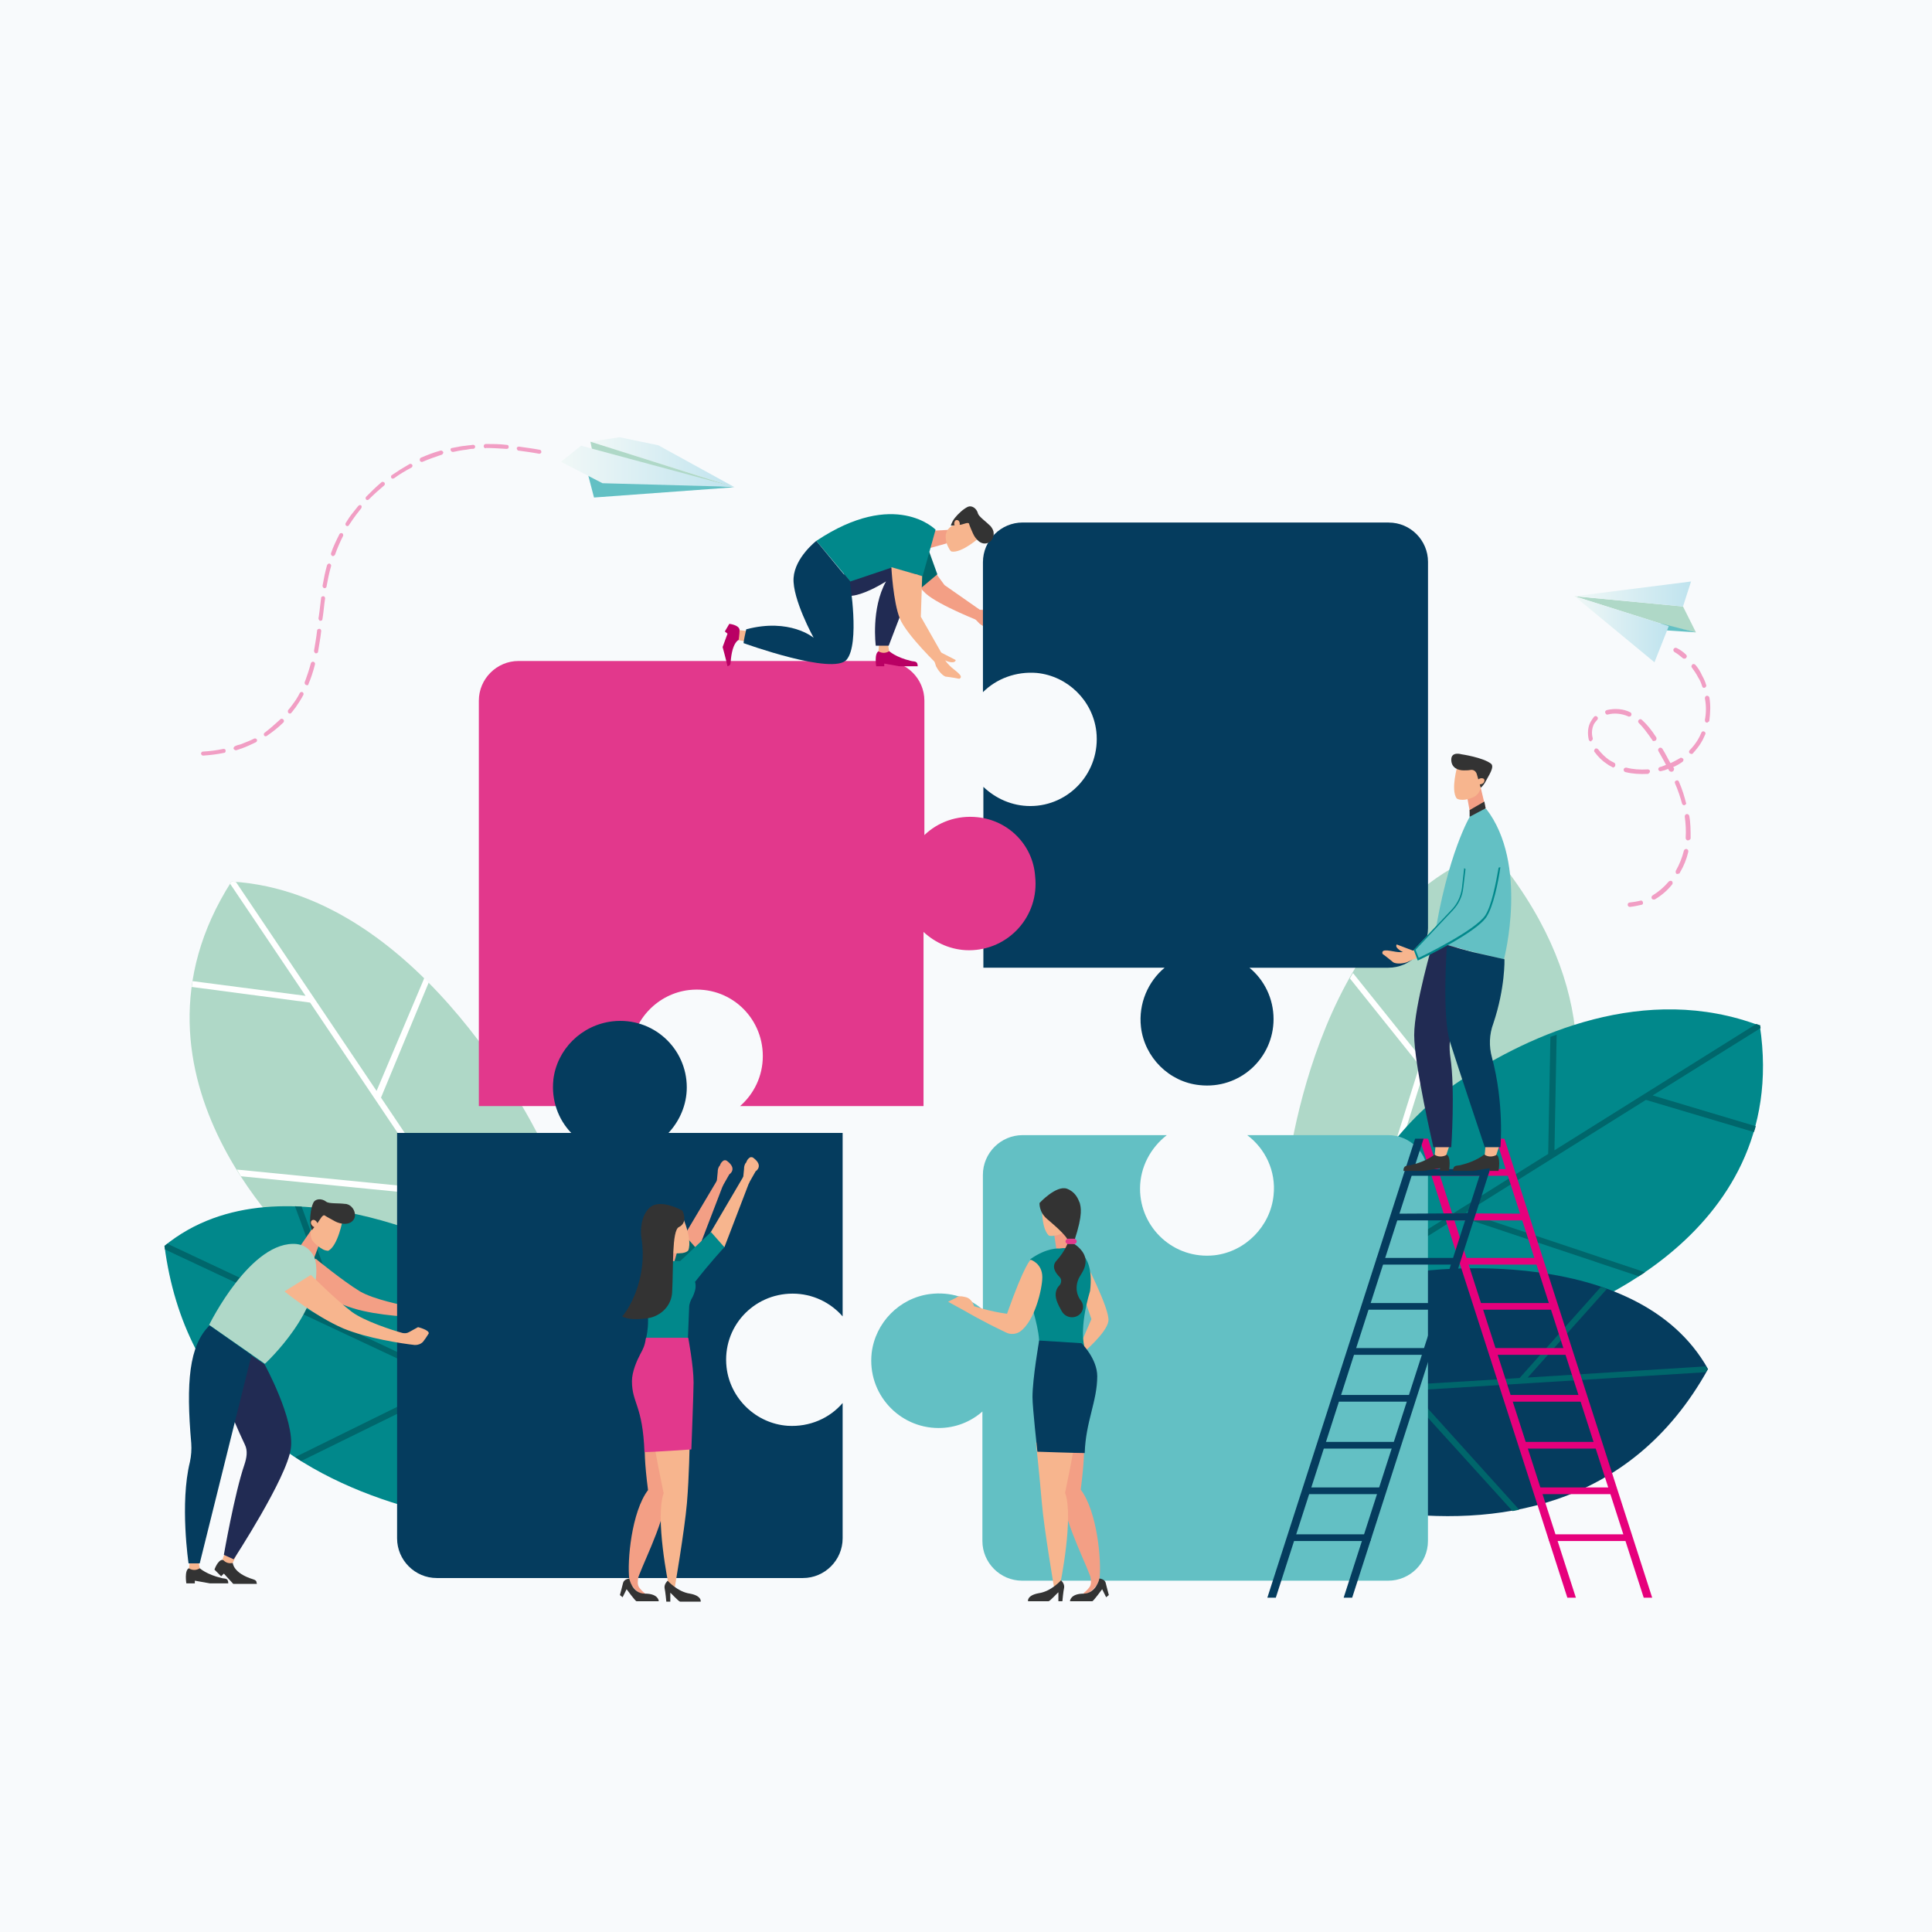 <?xml version="1.0" encoding="UTF-8"?><svg id="Capa_1" xmlns="http://www.w3.org/2000/svg" xmlns:xlink="http://www.w3.org/1999/xlink" viewBox="0 0 358 358"><defs><style>.cls-1{fill:#053c5e;}.cls-2{fill:#fff;}.cls-3{fill:#e2388c;}.cls-4{fill:#f39f85;}.cls-5{fill:#f19ec4;}.cls-6{fill:#e6007c;}.cls-7{fill:url(#Degradado_sin_nombre_10-3);}.cls-8{fill:url(#Degradado_sin_nombre_10-4);}.cls-9{fill:#00666b;}.cls-10{fill:url(#Degradado_sin_nombre_10-2);}.cls-11{fill:#333;}.cls-12{fill:url(#Degradado_sin_nombre_10);}.cls-13{fill:#01888b;}.cls-14{fill:#63c0c4;}.cls-15{fill:#afd8c8;}.cls-16{fill:#212b53;}.cls-17{fill:#b90064;}.cls-18{fill:#afd8c7;}.cls-19{fill:#f7b58e;}.cls-20{fill:#f8fafc;}</style><linearGradient id="Degradado_sin_nombre_10" x1="291.76" y1="-3066.26" x2="313.38" y2="-3066.26" gradientTransform="translate(0 -2956.19) scale(1 -1)" gradientUnits="userSpaceOnUse"><stop offset="0" stop-color="#f1f8f7"/><stop offset="1" stop-color="#bfe3ee"/></linearGradient><linearGradient id="Degradado_sin_nombre_10-2" y1="-3072.79" x2="309.19" y2="-3072.79" xlink:href="#Degradado_sin_nombre_10"/><linearGradient id="Degradado_sin_nombre_10-3" x1="109.37" y1="-3041.85" x2="136.09" y2="-3041.85" xlink:href="#Degradado_sin_nombre_10"/><linearGradient id="Degradado_sin_nombre_10-4" x1="103.91" y1="-3042.59" x2="135.93" y2="-3042.59" xlink:href="#Degradado_sin_nombre_10"/></defs><rect class="cls-20" x="0" width="358" height="358"/><g><g><path class="cls-4" d="M166.16,102.53s2.9,5.13,5.38,7.45c2.48,2.23,10.42,5.3,10.42,5.3l-.08-2.07-6.87-4.8-4.47-6.12-4.39,.25Z"/><g><path class="cls-4" d="M181.97,113.29c.08,.17,.5,.58,1.65,.99,1.08,.41,3.39,.5,2.73,1.49-1.16,.25-2.48,.74-2.48,.74-.74,.08-1.82-.5-2.4-.99l-1.65-1.74s.17-1.16,.17-1.24l.5-.08c.41,.33,.91,.66,1.49,.83Z"/><path class="cls-4" d="M182.22,113.87s0,.08,.08,.17c-.17,0-.33,.08-.5,.08-.58-.17-1.16-.25-1.65-.41,.08-.33,.33-.74,.33-.74l3.89,.08s.17,.5-.58,.66c-.91,.25-1.57,.17-1.57,.17Z"/></g></g><g><g><path class="cls-18" d="M100.47,211.83s-21.68-46.33-57.58-48.48c-23.33,36.49,13.4,68.67,13.4,68.67l42.36,14.31,1.82-34.5Z"/><path class="cls-2" d="M78.63,181.22l-8.85,20.93-26.06-38.72c-.25,0-.58-.08-.83-.08-.08,.17-.17,.25-.25,.41l13.98,20.77-20.93-2.73c0,.17-.08,.41-.08,.58l-.08,.5,21.93,2.9,23.25,34.58-36.82-3.64c.25,.41,.5,.83,.74,1.24l36.9,3.64,16.46,24.57,.74,.25,.08-1.08-28.21-41.95,8.85-21.35c-.25-.25-.58-.58-.83-.83Z"/></g><g><path class="cls-13" d="M89.8,233.84s-37.15-21.1-59.32-2.98c7.53,58.08,81.99,52.54,81.99,52.54l-22.67-49.56Z"/><path class="cls-9" d="M30.48,230.86c0,.25,.08,.41,.08,.66l52.37,24.57-28.21,13.9c.33,.25,.74,.5,1.08,.74l28.46-13.98,20.44,9.6-.74-1.57-39.8-18.7-8.27-22.5c-.41,0-.83,0-1.24-.08l8.03,21.84-31.69-14.89c-.17,.17-.33,.33-.5,.41h0Z"/></g></g><g><g><path class="cls-15" d="M238.23,219.52s4.47-50.39,38.06-61.97c39.38,46.75-6.7,85.3-6.7,85.3l-31.36-23.33Z"/><path class="cls-2" d="M276.2,157.55c.17,.17,.25,.33,.41,.5l-17.13,54.44,32.68-14.23c0,.41,0,.83-.08,1.16l-33.01,14.4-4.96,15.72-.91-.74,9.85-31.36h0l-12.91-16.13c.17-.33,.33-.66,.58-.99l12.74,15.89,12.08-38.47c.25,0,.5-.08,.66-.17h0Z"/></g><g><path class="cls-13" d="M270.58,200.24c13.07-8.69,34.34-18.2,55.52-10.18,6.12,40.46-37.98,54.11-37.98,54.11l-42.11-3.97c0-.08,2.65-25.48,24.57-39.96Z"/><path class="cls-9" d="M288.45,191.72l-.41,21.43,37.4-23.41c.25,.08,.5,.17,.74,.25,0,.17,0,.33,.08,.5l-20.02,12.49,19.11,5.71c-.08,.17-.08,.33-.17,.58l-.17,.5-20.02-5.96-33.34,20.85,33.18,11.09c-.41,.25-.74,.5-1.16,.74l-33.26-11.09-23.66,14.81-.74-.08,.41-.99,40.46-25.32,.41-21.68c.41-.17,.74-.25,1.16-.41Z"/></g><g><path class="cls-1" d="M263.3,235.57s39.96-5.54,53.2,18.12c-14.56,26.23-39.88,29.21-60.07,26.39,.58-4.22-1.49-8.6-4.88-11.33-1.74-4.72-4.3-9.18-6.7-13.49-.25-.41-.5-.83-.74-1.16l19.19-18.53Z"/><path class="cls-9" d="M246.58,258.49c-.17-.33-.41-.66-.58-.99l35.58-2.15,15.06-16.88c.33,.08,.74,.25,1.08,.41l-14.64,16.38,33.01-2.07c.08,.17,.17,.33,.33,.5h0c-.08,.17-.25,.33-.33,.58l-54.52,3.39,19.94,22.09c-.41,.08-.83,.17-1.24,.25l-20.1-22.17-13.57,.66Z"/></g></g><g><g><polygon class="cls-18" points="311.86 112.38 314.26 117.18 309.22 116.02 291.76 110.48 311.86 112.38"/><polygon class="cls-14" points="314.26 117.18 305.66 116.6 307.73 115.52 314.26 117.18"/><polygon class="cls-12" points="311.86 112.38 313.35 107.75 291.76 110.48 311.86 112.38"/><polygon class="cls-10" points="291.76 110.48 309.22 116.02 306.57 122.72 291.76 110.48"/></g><g><path class="cls-5" d="M312.36,121.98c.08,0,.08-.08,.08-.08,.17-.17,.17-.41,0-.58-.5-.5-1.08-.91-1.74-1.24-.17-.08-.41-.08-.58,.17-.08,.17-.08,.41,.17,.58,.58,.33,1.08,.74,1.57,1.16,.17,.08,.33,.08,.5,0Z"/><path class="cls-5" d="M306.07,166.49c-.08-.17-.08-.41,.17-.58,1.08-.66,2.07-1.49,2.98-2.56,.17-.17,.41-.17,.58-.08,.17,.17,.17,.41,.08,.58-.91,1.16-1.99,2.07-3.23,2.81h0c-.25,.08-.5,0-.58-.17Zm4.63-4.55c-.17-.08-.25-.33-.17-.58,.66-1.16,1.16-2.4,1.49-3.72,.08-.25,.25-.33,.5-.33,.25,.08,.33,.25,.33,.5-.33,1.41-.83,2.65-1.57,3.89,0,.08-.08,.17-.17,.17-.17,.08-.33,.08-.41,.08Zm2.07-6.21c-.25,0-.41-.25-.41-.41v-.17c.08-1.24,0-2.56-.17-3.81,0-.25,.08-.41,.33-.5,.25,0,.41,.08,.5,.33,.25,1.32,.25,2.73,.25,3.97v.17c0,.17-.08,.25-.25,.33-.08,.08-.17,.08-.25,.08Zm-.58-6.54c-.25,.08-.41-.08-.5-.25-.33-1.24-.74-2.48-1.32-3.81-.08-.25,0-.41,.25-.5s.41,0,.5,.25c.58,1.32,.99,2.65,1.32,3.97,.08,0,0,.17-.25,.33,.08,0,0,0,0,0Zm-2.32-6.21c-.17,.08-.41,0-.58-.17-.08-.08-.08-.17-.17-.33-.41,.17-.91,.33-1.32,.41-.25,.08-.41-.08-.5-.25-.08-.25,.08-.41,.25-.5,.41-.08,.74-.25,1.16-.41-.41-.83-.91-1.65-1.41-2.56-.08-.17-.08-.41,.17-.58,.17-.08,.41-.08,.58,.17,.58,.91,.99,1.82,1.49,2.65,.58-.25,1.16-.58,1.74-.91,.17-.17,.41-.08,.58,.08s.08,.41-.08,.58c-.58,.41-1.16,.74-1.74,.99,.08,.08,.08,.17,.17,.25,0,.25-.08,.5-.33,.58h0Zm3.23-3.39c-.17-.17-.17-.41,0-.58,.58-.58,1.08-1.24,1.49-1.9,.25-.41,.5-.91,.66-1.32,.08-.25,.33-.33,.5-.25,.25,.08,.33,.33,.25,.5-.25,.5-.41,.99-.74,1.49-.41,.74-.99,1.41-1.57,2.07l-.08,.08c-.17,.08-.33,0-.5-.08Zm-7.69,3.81c-1.49,.08-2.9,0-4.22-.33-.25-.08-.33-.25-.33-.5,.08-.25,.25-.33,.5-.33,1.24,.33,2.56,.41,3.97,.33,.25,0,.41,.17,.41,.33s-.08,.33-.25,.41c0,.08-.08,.08-.08,.08Zm10.84-9.51c-.25,0-.33-.25-.33-.5,.25-1.32,.25-2.65,0-3.97,0-.25,.08-.41,.33-.5,.25,0,.41,.08,.5,.33,.25,1.41,.17,2.81,0,4.22,0,.17-.08,.25-.25,.33-.08,.08-.17,.17-.25,.08Zm-17.46,8.27c-.33-.17-.66-.33-.99-.58-.91-.58-1.65-1.32-2.32-2.23-.17-.17-.08-.41,.08-.58s.41-.08,.58,.08c.58,.74,1.32,1.49,2.07,1.99,.25,.17,.58,.33,.91,.5,.17,.08,.25,.33,.17,.58,0,.08-.08,.17-.17,.17-.08,.17-.25,.17-.33,.08Zm7.36-5.05c-.91-1.32-1.65-2.32-2.48-3.14-.17-.17-.17-.41,0-.58s.41-.17,.58,0c.91,.83,1.74,1.82,2.65,3.23,.08,.17,.08,.41-.08,.58h0c-.33,.17-.58,.17-.66-.08Zm9.76-9.68c-.25,.08-.41,0-.5-.25-.17-.58-.41-1.16-.74-1.65-.33-.66-.74-1.24-1.16-1.82-.17-.17-.08-.41,.08-.58s.41-.08,.58,.08c.5,.58,.91,1.24,1.24,1.99,.33,.58,.58,1.16,.74,1.74,.08,.17,0,.33-.25,.5h0Zm-21.02,9.93c-.25,.08-.41-.08-.5-.33-.25-1.16-.17-2.32,.33-3.23,.17-.33,.41-.66,.66-.99,.17-.17,.41-.17,.58,0s.17,.41,0,.58c-.25,.25-.41,.5-.58,.74-.41,.83-.5,1.74-.25,2.65,.08,.17-.08,.41-.25,.5v.08Zm6.78-4.63c-1.16-.5-2.56-.66-3.72-.33-.25,.08-.41-.08-.5-.33s.08-.41,.33-.5c1.41-.33,2.98-.25,4.3,.41,.17,.08,.33,.33,.17,.58,0,.08-.08,.17-.17,.17-.17,.08-.33,.08-.41,0Z"/><path class="cls-5" d="M304.25,167.65c.17-.08,.25-.25,.17-.5-.08-.25-.25-.33-.5-.25-.66,.17-1.24,.25-1.9,.33-.25,0-.41,.17-.41,.41s.17,.41,.41,.41c.83-.08,1.49-.25,2.23-.41h0Z"/></g></g><g><g><polygon class="cls-7" points="136.13 90.29 121.98 82.51 114.79 81.02 109.41 81.85 136.13 90.29"/><polyline class="cls-18" points="136.13 90.29 109.74 83.5 109.41 81.85"/><polygon class="cls-14" points="108.91 87.97 108.99 88.05 110.07 92.19 136.05 90.29 108.91 87.97"/><polygon class="cls-8" points="103.95 85.57 107.67 82.59 135.97 90.21 111.64 89.54 103.95 85.57"/></g><g><path class="cls-5" d="M44.54,137.94c.83-.33,1.74-.66,2.56-1.08,.17-.08,.41,0,.5,.17s0,.41-.17,.5c-.83,.41-1.74,.83-2.65,1.16-.33,.08-.66,.25-.99,.33-.08,0-.25,0-.33-.08q-.08-.08-.17-.17c-.08-.17,.08-.41,.25-.5,.33-.17,.66-.25,.99-.33Z"/><path class="cls-5" d="M96.17,82.76c1.16,.17,2.48,.33,3.81,.58,.25,0,.33,.25,.33,.41,0,.25-.25,.33-.41,.33-1.32-.25-2.56-.41-3.81-.58-.08,0-.17,0-.17-.08-.08-.08-.17-.25-.17-.33,0-.25,.25-.33,.41-.33Z"/><path class="cls-5" d="M89.8,83.01c-.08-.08-.17-.17-.17-.33,0-.25,.17-.41,.41-.41,1.24,0,2.56,0,3.89,.17,.25,0,.33,.17,.33,.41s-.17,.33-.41,.33c-1.32-.08-2.56-.17-3.81-.17-.08,.08-.17,.08-.25,0Z"/><path class="cls-5" d="M51.91,133.31c.17-.17,.41-.17,.58,0s.17,.41,0,.58c-.91,.91-1.99,1.74-3.06,2.48-.17,.08-.33,.08-.41,0l-.08-.08c-.08-.17-.08-.41,.08-.5,1.08-.83,1.99-1.65,2.9-2.48Z"/><path class="cls-5" d="M53.48,132.15c-.17-.17-.17-.41-.08-.58,.25-.25,.41-.5,.66-.83,.58-.74,1.08-1.49,1.49-2.32,.08-.17,.33-.25,.5-.17,.17,.08,.25,.33,.17,.5-.41,.83-.99,1.65-1.49,2.4-.25,.25-.41,.58-.66,.83-.17,.25-.33,.33-.58,.17,.08,0,0,0,0,0Z"/><path class="cls-5" d="M56.7,126.94h0c-.25-.17-.25-.33-.25-.5,.41-1.08,.83-2.32,1.16-3.56,.08-.17,.25-.33,.5-.25,.17,.08,.33,.25,.25,.5-.33,1.32-.74,2.56-1.24,3.72,.08,.08-.17,.17-.41,.08Z"/><path class="cls-5" d="M66.88,94.26c-.33,.41-.66,.83-.91,1.16-.41,.58-.91,1.24-1.32,1.9-.08,.17-.33,.25-.5,.08h0c-.17-.08-.17-.33-.08-.5,.41-.66,.83-1.32,1.32-1.9,.33-.41,.66-.83,.99-1.24,.17-.17,.33-.25,.58-.08,.08,.17,.08,.41-.08,.58Z"/><path class="cls-5" d="M63.57,99.31c-.58,1.16-1.08,2.32-1.49,3.47-.08,.17-.33,.33-.5,.25,0,0-.08,0-.08-.08-.17-.08-.17-.25-.17-.41,.41-1.24,.99-2.4,1.57-3.56,.08-.17,.33-.25,.5-.17,.17,.08,.25,.33,.17,.5Z"/><path class="cls-5" d="M71.18,89.96c-.99,.83-1.9,1.65-2.81,2.56-.17,.17-.33,.17-.5,.08h0c-.17-.17-.17-.41,0-.58,.91-.91,1.82-1.82,2.81-2.65,.17-.17,.41-.08,.58,.08,.08,.17,.08,.41-.08,.5Z"/><path class="cls-5" d="M78.3,85.57c-.17,.08-.25,0-.41-.08-.08,0-.08-.08-.08-.17-.08-.17,0-.41,.17-.5,1.16-.5,2.4-.99,3.64-1.32,.17-.08,.41,.08,.5,.25s-.08,.41-.25,.5c-1.24,.41-2.4,.83-3.56,1.32Z"/><path class="cls-5" d="M59.35,115.03c-.08,0-.17,0-.17-.08-.08-.08-.17-.25-.17-.33l.08-.5c.17-1.08,.25-2.23,.41-3.31,0-.25,.25-.33,.41-.33,.25,0,.33,.25,.33,.41-.17,1.08-.25,2.23-.41,3.31l-.08,.5c0,.25-.17,.33-.41,.33Z"/><path class="cls-5" d="M73,88.63c-.17,.08-.33,.08-.41,0l-.08-.08c-.08-.17-.08-.41,.08-.5,1.08-.74,2.15-1.41,3.31-2.07,.17-.08,.41,0,.5,.17s0,.41-.17,.5c-1.08,.58-2.23,1.24-3.23,1.99Z"/><path class="cls-5" d="M59.19,116.52c.25,0,.33,.25,.33,.41-.17,1.49-.41,2.73-.58,3.81,0,.25-.25,.33-.41,.33q-.08,0-.17-.08c-.08-.08-.17-.25-.17-.41,.17-1.08,.41-2.32,.58-3.81,0-.08,.17-.25,.41-.25Z"/><path class="cls-5" d="M41.4,138.77c.25,0,.41,.08,.41,.33s-.08,.41-.33,.41c-1.16,.25-2.48,.41-3.81,.5-.08,0-.17,0-.25-.08s-.17-.17-.17-.25c0-.25,.17-.41,.33-.41,1.41-.08,2.65-.25,3.81-.5Z"/><path class="cls-5" d="M61.09,104.44c.17,.08,.33,.25,.25,.5-.33,1.16-.58,2.32-.83,3.72,0,.25-.25,.33-.41,.33q-.08,0-.17-.08c-.08-.08-.17-.25-.17-.33,.25-1.41,.5-2.65,.83-3.81,.08-.25,.33-.41,.5-.33Z"/><path class="cls-5" d="M86.32,82.59c.41-.08,.91-.08,1.32-.17,.25,0,.41,.17,.41,.33,0,.25-.17,.41-.33,.41-.41,0-.91,.08-1.32,.17-.83,.08-1.65,.25-2.4,.41-.08,0-.25,0-.33-.08s-.17-.17-.17-.25c-.08-.25,.08-.41,.33-.41,.83-.17,1.65-.33,2.48-.41Z"/></g></g><path class="cls-14" d="M231.11,210.34c3.31,2.48,5.38,6.62,4.88,11.17-.58,5.71-5.21,10.42-10.92,11.09-7.53,.83-13.82-5.05-13.82-12.33,0-4.05,1.99-7.61,4.96-9.93h-26.72c-4.05,0-7.36,3.31-7.36,7.36v24.99c-2.56-2.23-6.04-3.39-9.85-2.9-5.63,.74-10.09,5.3-10.76,10.92-.83,7.53,5.05,13.9,12.41,13.9,3.14,0,5.96-1.16,8.11-3.06v23.99c0,4.05,3.31,7.36,7.36,7.36h67.84c4.05,0,7.36-3.31,7.36-7.36v-67.84c0-4.05-3.31-7.36-7.36-7.36h-26.14Z"/><path class="cls-1" d="M257.34,96.82h-67.84c-4.05,0-7.36,3.31-7.36,7.36v24.08c2.48-2.48,6.12-3.89,10.01-3.56,5.71,.58,10.34,5.13,11,10.84,.83,7.45-4.96,13.82-12.24,13.82-3.39,0-6.45-1.41-8.69-3.56v33.51h33.59c-3.06,2.56-4.88,6.62-4.39,11,.66,5.63,5.21,10.18,10.84,10.76,7.45,.83,13.73-4.96,13.73-12.24,0-3.81-1.74-7.28-4.47-9.51h25.73c4.05,0,7.36-3.31,7.36-7.36V104.11c0-3.97-3.23-7.28-7.28-7.28Z"/><path class="cls-3" d="M181.14,151.43c-3.81-.41-7.36,.91-9.85,3.31v-24.9c0-4.05-3.31-7.36-7.36-7.36H96.09c-4.05,0-7.36,3.31-7.36,7.36v75.12h32.35c-2.81-2.4-4.47-6.12-4.22-10.18,.41-5.87,5.05-10.67,10.84-11.33,7.45-.83,13.65,4.96,13.65,12.24,0,3.72-1.65,7.03-4.22,9.27h34v-32.27c2.23,2.07,5.21,3.39,8.44,3.39,7.28,0,13.07-6.29,12.24-13.73-.41-5.79-4.96-10.34-10.67-10.92Z"/><g><g><polygon class="cls-4" points="175.35 100.71 172.37 101.54 171.63 98.4 176.42 98.15 175.35 100.71"/><path class="cls-19" d="M175.76,101.46c.17,.33,.33,.66,.58,.74,1.9,.33,5.21-2.65,5.21-2.65l-.08-1.9-2.15-1.41-2.65,1.08c-.74,.33-1.24,.91-1.41,1.74h0c-.08,.83,.08,1.65,.5,2.4Z"/><path class="cls-11" d="M178,97.24c.5-.08,1.49-.58,1.57-.17,.08,.33,.58,1.49,.74,1.82,.41,.91,1.49,2.32,2.9,1.65,.66-.33,.99-1.24,.91-1.74,0-.5-.25-.91-.58-1.32-.83-.83-2.15-1.74-2.32-2.32-.25-.99-1.16-1.57-1.9-1.24-.83,.41-1.82,1.32-2.4,2.07-.33,.41-.58,.91-.74,1.41h0l1.82-.17Z"/><path class="cls-19" d="M177.5,96.41c.25,.08,.41,.5,.33,.83s-.41,.58-.66,.41c-.25-.08-.41-.5-.33-.83s.33-.58,.66-.41Z"/></g><polygon class="cls-9" points="172.2 102.29 173.69 106.42 170.05 109.48 170.05 102.29 172.2 102.29"/><g><path class="cls-17" d="M164.76,120.65s1.24,1.16,4.05,1.82c.58,.17,1.24-.08,1.24,.99h-3.39l-2.81-.5v.5h-1.49s-.41-2.48,.5-2.81c.74,0,1.9,0,1.9,0Z"/><path class="cls-19" d="M164.43,118.83l.33,1.82h0c-.58,.41-1.32,.41-1.9,.08l-.08-.08,.17-1.82h1.49Z"/></g><path class="cls-19" d="M138.37,118.92l-1.65-.33h0c-.33-.58-.25-1.24,.17-1.74l.08-.08,1.65,.17-.25,1.99Z"/><path class="cls-16" d="M157.89,110.39s2.15-.08,6.29-2.65c-2.81,5.05-1.9,11.91-1.9,11.91h2.4l5.96-15.55-14.23-.66v7.2l1.49-.25Z"/><path class="cls-13" d="M173.36,98.15s-7.45-7.69-22.09,2.07c2.15,2.56,6.29,7.53,6.29,7.53l7.61-2.56,5.79,1.57,2.4-8.6Z"/><g><path class="cls-19" d="M165.17,105.1s.33,6.45,1.57,9.51c1.24,3.06,7.2,8.77,7.2,8.77l.83-1.82-4.14-7.28,.25-7.53-5.71-1.65Z"/><g><path class="cls-19" d="M174.85,121.65c0,.17,.17,.74,1.08,1.65,.74,.83,2.9,1.99,1.82,2.48-1.16-.25-2.56-.41-2.56-.41-.66-.25-1.41-1.24-1.74-1.9l-.74-2.32s.58-.99,.66-1.08l.5,.17c.25,.5,.58,.99,.99,1.41Z"/><path class="cls-19" d="M174.85,122.22v.17c-.17-.08-.33-.08-.41-.17-.41-.33-.91-.74-1.32-1.08l.58-.58,3.39,1.74s0,.5-.83,.41-1.41-.5-1.41-.5Z"/></g></g><path class="cls-1" d="M151.27,100.22s-3.97,3.06-4.22,6.87c-.25,3.89,3.72,11.09,3.72,11.09,0,0-4.39-3.72-12.49-1.57-.5,2.15-.5,2.56-.5,2.56,0,0,16.63,6.04,19.11,3.06,2.48-2.98,.58-14.48,.58-14.48l-6.21-7.53Z"/><path class="cls-17" d="M136.88,118.58s-1.24,.41-1.49,4.14c-.08,.74-.33,.58-.58,.74-.25-1.16-.91-3.56-.91-3.56l.91-2.48-.5-.41,.83-1.41s1.74,.17,1.9,1.08c0,.83-.17,1.9-.17,1.9Z"/></g><g><g><polygon class="cls-6" points="304.58 296.05 277.2 211 278.77 211 306.15 296.05 304.58 296.05"/><polygon class="cls-6" points="290.43 296.05 263.05 211 264.62 211 292.01 296.05 290.43 296.05"/><polygon class="cls-6" points="285.88 233.09 285.88 234.33 271.24 234.33 270.99 233.09 285.88 233.09"/><polygon class="cls-6" points="282.82 224.9 282.82 226.14 268.18 226.14 267.93 224.82 282.82 224.9"/><polygon class="cls-6" points="280.34 216.63 280.34 217.87 265.7 217.87 265.45 216.63 280.34 216.63"/><polygon class="cls-6" points="288.53 241.45 288.53 242.69 273.89 242.69 273.64 241.45 288.53 241.45"/><polygon class="cls-6" points="291.1 249.8 291.1 251.05 276.37 251.05 276.12 249.8 291.1 249.8"/><polygon class="cls-6" points="293.66 258.49 294.24 259.73 279.6 259.73 279.35 258.49 293.66 258.49"/><polygon class="cls-6" points="296.39 267.18 296.97 268.42 282.33 268.42 282.08 267.18 296.39 267.18"/><polygon class="cls-6" points="298.96 275.62 299.54 276.86 284.89 276.86 284.64 275.62 298.96 275.62"/><polygon class="cls-6" points="301.11 284.31 301.69 285.55 287.04 285.55 286.79 284.31 301.11 284.31"/></g><g><polygon class="cls-1" points="236.41 296.05 263.79 211 262.22 211 234.84 296.05 236.41 296.05"/><polygon class="cls-1" points="250.56 296.05 277.94 211 276.37 211 248.98 296.05 250.56 296.05"/><polygon class="cls-1" points="255.11 233.09 255.11 234.33 269.75 234.33 270 233.09 255.11 233.09"/><polygon class="cls-1" points="258.17 224.9 258.17 226.14 272.81 226.14 273.06 224.82 258.17 224.9"/><polygon class="cls-1" points="260.65 216.63 260.65 217.87 275.29 217.87 275.54 216.63 260.65 216.63"/><polygon class="cls-1" points="252.46 241.45 252.46 242.69 267.1 242.69 267.35 241.45 252.46 241.45"/><polygon class="cls-1" points="249.89 249.8 249.89 251.05 264.62 251.05 264.87 249.8 249.89 249.8"/><polygon class="cls-1" points="247.33 258.49 246.75 259.73 261.39 259.73 261.64 258.49 247.33 258.49"/><polygon class="cls-1" points="244.6 267.18 244.02 268.42 258.66 268.42 258.91 267.18 244.6 267.18"/><polygon class="cls-1" points="242.03 275.62 241.45 276.86 256.1 276.86 256.35 275.62 242.03 275.62"/><polygon class="cls-1" points="239.88 284.31 239.3 285.55 253.95 285.55 254.2 284.31 239.88 284.31"/></g></g><g><g><g><path class="cls-11" d="M265.86,213.9s-1.32,1.24-4.39,1.99c-.66,.17-1.41-.08-1.41,1.08h3.72l3.06-.5v.5h1.65s.5-2.73-.5-3.06h-2.15Z"/><path class="cls-19" d="M266.03,211.99l-.17,1.99h0c.58,.41,1.41,.41,2.07,.08l.08-.08,.66-1.99h-2.65Z"/></g><g><path class="cls-11" d="M275.05,213.9s-1.32,1.24-4.39,1.99c-.66,.17-1.41-.08-1.41,1.08h3.72l3.06-.5v.5h1.65s.5-2.73-.5-3.06h-2.15Z"/><path class="cls-19" d="M275.29,211.99l-.17,1.99h0c.58,.41,1.41,.41,2.07,.08l.08-.08,.66-1.99h-2.65Z"/></g><g><polygon class="cls-4" points="271.9 147.87 272.48 151.1 275.29 149.78 274.38 145.97 271.9 147.87"/><path class="cls-19" d="M270.91,148.2c-.41,0-.74-.08-.99-.25-1.16-1.65,.17-6.12,.17-6.12l1.82-.74,2.32,1.41,.17,2.98c0,.83-.33,1.57-1.08,2.07h0c-.66,.41-1.57,.66-2.4,.66Z"/><path class="cls-11" d="M273.64,143.41c-.17-.5-.58-.83-1.16-.74-.41,.08-.83,.08-1.24,.08-.99,0-2.32-.41-2.32-1.99s1.9-.99,1.9-.99c0,0,3.97,.58,5.46,1.74,.74,.58-.5,2.32-.91,3.14-.25,.5-.58,.99-.99,1.32h0l-.74-2.56Z"/><path class="cls-19" d="M274.96,144.32c-.25-.17-.66-.17-.99,.08-.33,.25-.33,.58-.17,.83,.25,.17,.66,.17,.99-.08,.33-.25,.33-.66,.17-.83Z"/></g><path class="cls-14" d="M272.48,151.1s-4.3,7.03-6.78,23.25c5.13,1.65,12.99,3.39,12.99,3.39,0,0,4.63-17.62-3.31-27.88-1.74-.08-2.9,1.24-2.9,1.24Z"/><path class="cls-16" d="M265.61,174.35s-3.56,12-3.56,17.46,3.56,20.77,3.56,20.77h3.31s.74-10.67-.17-16.71c-.25-1.74-.17-3.56,.33-5.3,1.74-6.04,3.64-14.15,3.64-14.15l-7.12-2.07Z"/><path class="cls-1" d="M268.1,175.34s-.91,12.99,.58,17.71c1.49,4.72,6.45,19.53,6.45,19.53h2.9s.74-8.03-1.57-16.63c-.58-2.07-.5-4.3,.25-6.29,2.23-6.62,2.07-11.91,2.07-11.91l-10.67-2.4Z"/><g><path class="cls-19" d="M260.9,176.17c-.17,.08-.66,.33-1.82,.25-1.08-.08-3.23-.83-2.9,.33,.91,.66,1.99,1.57,1.99,1.57,.58,.33,1.74,.25,2.48,0l2.07-.91s.33-1.08,.33-1.16l-.41-.25c-.66,.17-1.24,.17-1.74,.17Z"/><path class="cls-19" d="M260.4,176.58s-.08,.08-.17,.08c.17,.08,.25,.17,.41,.25,.58,.08,1.08,.17,1.65,.25v-.83l-3.47-1.32s-.33,.33,.25,.83c.66,.58,1.32,.74,1.32,.74Z"/></g><path class="cls-14" d="M271.9,156.73l-.99,7.78c-.17,1.49-.83,2.9-1.9,4.05l-7.03,7.45,.66,1.74s10.59-4.96,12.49-7.94c1.99-2.98,2.9-12,2.9-12l-6.12-1.08Z"/><path class="cls-13" d="M277.69,160.78c-.5,2.9-1.32,7.12-2.48,8.85-1.82,2.73-11.09,7.28-12.33,7.86l-.58-1.49,6.95-7.36c1.08-1.16,1.74-2.56,1.9-4.14l.41-3.47c-.08-.08-.17-.08-.25-.17l-.41,3.64c-.17,1.49-.83,2.9-1.82,3.97l-7.03,7.45-.08,.08,.74,1.99,.17-.08c.41-.17,10.67-5.05,12.58-8.03,1.24-1.9,2.15-6.29,2.56-9.18-.17,0-.25,.08-.33,.08Z"/></g><polygon class="cls-11" points="272.32 150.11 275.05 148.53 275.29 149.78 272.32 151.35 272.32 150.11"/></g><g><path class="cls-4" d="M58.52,233.26s5.05,4.14,8.19,6.04c2.56,1.49,7.86,2.56,9.68,2.9,.41,.08,.83,0,1.24-.25l1.57-1.08s1.74-.17,2.07,.99c-.33,.74-.66,1.24-.91,1.65-.33,.5-.91,.74-1.41,.66-2.32-.08-8.94-.33-13.49-1.74-5.63-1.74-11.5-5.71-11.5-5.71l4.55-3.47Z"/><g><g><polygon class="cls-4" points="59.19 230.44 58.03 233.59 54.8 232.1 57.7 227.88 59.19 230.44"/><path class="cls-19" d="M59.85,231.52c.33,.17,.74,.25,.99,.25,1.82-.99,2.65-5.71,2.65-5.71l-1.32-1.57-2.81,.25-1.49,2.73c-.41,.74-.41,1.57,0,2.4h0c.5,.66,1.24,1.24,1.99,1.65Z"/><path class="cls-11" d="M58.94,226.47c.33-.41,.83-1.49,1.24-1.24,.33,.25,1.49,.83,1.9,1.08,.91,.5,2.81,.91,3.56-.5,.33-.74,0-1.65-.41-2.07-.33-.41-.83-.66-1.32-.66-1.24-.17-2.98,0-3.47-.41-.83-.66-2.07-.58-2.4,.25-.41,.83-.58,2.32-.58,3.31,0,.58,.17,1.16,.33,1.74h0l1.16-1.49Z"/><path class="cls-19" d="M57.95,226.06c.33-.08,.66,.17,.83,.5,.17,.33,.08,.74-.25,.83-.33,.08-.66-.17-.83-.5-.17-.33-.08-.74,.25-.83Z"/></g><g><path class="cls-11" d="M43.14,289.6s0,1.9,3.81,3.06c.74,.25,.5,.5,.66,.83h-4.39l-1.74-1.9-.5,.5-1.24-1.24s.58-1.74,1.49-1.82c.83,.25,1.9,.58,1.9,.58Z"/><path class="cls-19" d="M43.88,287.95l-.74,1.65h0c-.66,.17-1.32,0-1.82-.58l-.08-.08,.58-1.65,2.07,.66Z"/></g><path class="cls-15" d="M55.05,230.53c-8.52-.91-16.3,14.98-16.3,14.98l10.34,7.2s11.09-10.18,9.35-19.19c-.41-1.49-1.74-2.81-3.39-2.98Z"/><g><path class="cls-11" d="M37.01,290.59s1.24,1.16,4.05,1.82c.58,.17,1.24-.08,1.24,.99h-3.39l-2.81-.5v.5h-1.57s-.41-2.48,.5-2.81h1.99Z"/><path class="cls-19" d="M36.68,288.77l.33,1.82h0c-.58,.41-1.32,.41-1.9,.08l-.08-.08,.17-1.82h1.49Z"/></g><path class="cls-16" d="M49.01,252.78s5.63,10.26,4.88,15.64c-.74,5.46-10.59,20.52-10.59,20.52l-1.82-.83s1.99-11.42,3.81-16.71c.41-1.24,.66-2.56,.08-3.72-2.56-5.3-5.79-13.98-5.79-13.98l5.21-3.81,4.22,2.9Z"/><path class="cls-1" d="M46.61,251.05l-9.6,38.64h-2.07s-1.65-11.09,.25-18.78c.25-1.16,.33-2.32,.25-3.47-.99-11.25-.41-18.12,3.39-21.84l7.78,5.46Z"/></g></g><path class="cls-1" d="M102.54,200.08c-.41,3.81,.91,7.36,3.31,9.85h-32.27v75.12c0,4.05,3.31,7.36,7.36,7.36h67.84c4.05,0,7.36-3.31,7.36-7.36v-25.07c-2.4,2.81-6.12,4.47-10.18,4.22-5.87-.41-10.67-5.05-11.33-10.84-.83-7.45,4.96-13.65,12.24-13.65,3.72,0,7.03,1.65,9.27,4.22v-34h-32.27c2.07-2.23,3.39-5.21,3.39-8.44,0-7.28-6.29-13.07-13.73-12.24-5.79,.66-10.34,5.21-11,10.84Z"/><path class="cls-19" d="M57.61,236.24s4.63,4.63,7.61,6.87c2.4,1.74,7.53,3.39,9.35,3.89,.41,.08,.83,.08,1.24-.17l1.65-.91s2.07,.5,1.99,1.16c-.41,.66-.74,1.16-1.08,1.57-.41,.41-.91,.58-1.49,.58-2.32-.25-8.85-1.24-13.24-3.06-5.38-2.32-10.92-6.87-10.92-6.87l4.88-3.06Z"/><g><g><polygon class="cls-4" points="133.98 219.61 129.35 231.68 126.45 229.53 132.99 218.53 133.98 219.61"/><path class="cls-4" d="M133.4,215.96c-.33,.33-.41,.83-.41,1.24l-.17,1.74,.25,.25,.83,.74c0-.33-.08,0-.08,0l1.32-2.32s1.57-.99-.41-2.48c-.17-.17-.5-.17-.66-.08-.58,.41-.66,.91-.66,.91Z"/><path class="cls-9" d="M123.8,240.37c3.31-4.47,5.54-8.69,5.54-8.69l-2.48-2.81-3.06,3.56v7.94Z"/></g><path class="cls-4" d="M116.61,292.66l1.49,.25c.33-1.82,4.88-10.42,5.21-14.98,.41-4.96,1.57-10.51,1.57-10.51l-4.88-1.49s-1.24,0,.08,10.18c-3.06,4.05-3.89,13.16-3.47,16.55Z"/><path class="cls-19" d="M120.25,262.3s1.16,6.95,2.73,14.4c-1.65,4.47,.91,17.04,.91,16.96,.17-.17,1.08,.91,1.08,.91,0,0,1.9-11.09,2.32-16.05s.5-11.09,.5-11.09l-7.53-5.13Z"/><path class="cls-11" d="M123.72,292.91s-.66,.58-.58,1.32c.17,.74,.33,2.56,.33,2.56h.74v-1.65c0-.08,1.57,1.65,1.82,1.65h3.81s.25-1.08-1.99-1.49c-2.32-.33-4.14-2.4-4.14-2.4Z"/><g><path class="cls-4" d="M118.26,291.67l-.08,1.57c0,.33,.08,.66,.25,.91,.25,.33,.58,.74,1.16,1.16-1.08,.33-2.07-.91-2.65-1.74-.25-.41-.33-.91-.25-1.32l.17-1.24,1.41,.66Z"/><path class="cls-11" d="M116.61,292.5s-.99,.08-1.16,.83c-.17,.74-.58,2.23-.58,2.23l.5,.41,.74-1.49s1.57,2.15,1.82,2.23h4.14s0-1.41-2.56-1.41c-2.4,0-2.9-2.81-2.9-2.81Z"/></g><polygon class="cls-19" points="138.86 219.03 134.23 231.11 131.33 228.95 137.79 217.95 138.86 219.03"/><path class="cls-19" d="M138.28,215.39c-.33,.33-.41,.83-.41,1.24l-.17,1.74,.25,.25,.83,.74c0-.33-.08,0-.08,0l1.32-2.32s1.57-.99-.41-2.48c-.17-.17-.5-.17-.66-.08-.58,.41-.66,.91-.66,.91Z"/><polygon class="cls-4" points="124.88 234.08 121.9 234.08 123.06 230.53 125.46 232.02 124.88 234.08"/><path class="cls-13" d="M128.85,237.81c0-.08,0-.17-.08-.25,2.98-3.81,5.46-6.45,5.46-6.45l-2.48-2.81-5.71,5.38h-1.65s-2.23-1.49-4.22,.58c-.74,.74-1.16,2.73-.74,4.88,1.32,5.87,.25,8.94,.25,8.94l7.69,2.9s.17-5.13,.33-8.69h0c0-.66,.25-1.32,.66-1.99,.33-.74,.66-1.57,.5-2.48Z"/><path class="cls-19" d="M125.95,224.24l-4.88,1.74,.5,3.64v.17c.08,0,.17,0,.25,.08h.17c1.16,.25,1.9,1.24,2.32,2.32,.66,.08,1.41,.08,2.15,0,.5-.08,.91-.25,1.08-.5,.91-2.32-1.57-7.45-1.57-7.45Z"/><path class="cls-11" d="M125.79,227.38c-1.32,.66-.99,7.45-1.24,12-.08,2.48-1.99,4.47-4.47,4.88-1.74,.25-3.64,.33-4.8-.33,.74-.66,4.88-6.62,3.56-14.64-.17-1.08-.17-3.97,1.57-5.54,1.99-1.74,6.04,.58,6.04,.58,0,0,1.16,2.15-.66,3.06Z"/><path class="cls-3" d="M127.53,247.9s.99,5.21,.99,8.27c0,1.74-.41,12.41-.41,12.41,0,0-7.28,.5-8.69,.5-.33-8.77-2.32-9.02-2.32-13.16,0-1.74,.91-3.81,1.57-5.05,.5-.91,.83-1.57,.99-2.81l.08-.17h7.78Z"/></g><g><path class="cls-19" d="M200.75,233.09s5.05,9.68,4.63,11.75c-.33,2.15-4.63,5.79-4.63,5.79l-.66-1.24,2.15-4.96-2.81-8.11,1.32-3.23Z"/><polygon class="cls-4" points="195.37 228.95 195.78 231.68 198.18 231.68 198.43 227.47 195.37 228.95"/><path class="cls-13" d="M190.9,241.12v-7.78c3.14-2.23,5.38-1.99,5.38-1.99,.58-.08,.66-.08,1.41-.08,0,0,5.3-.41,4.3,7.94-2.07,7.03-1.08,10.18-1.08,10.18,0,0-5.46,2.23-8.52,.66,.66-1.74-.74-6.62-1.49-8.94h0Z"/><path class="cls-11" d="M199.09,230.53s2.07,1.24,2.07,3.14c0,1.16-.5,1.9-.99,2.73-.91,1.41-.91,3.23,.08,4.55l.08,.08c.33,.5,.41,.99,.33,1.49-.41,1.82-2.9,2.15-3.89,.5-.33-.58-.74-1.32-.99-2.07-.41-1.32,0-2.23,.5-2.73,.41-.41,.5-1.16,.08-1.57-.83-.83-1.57-1.99-.58-3.06,1.65-1.82,2.15-3.47,2.15-3.47l1.16,.41Z"/><path class="cls-4" d="M203.73,292.58l-1.49,.25c-.33-1.82-4.88-10.42-5.21-14.98-.41-4.96-1.57-10.51-1.57-10.51l4.88-1.49s1.24,0-.08,10.18c3.06,4.05,3.89,13.24,3.47,16.55Z"/><g><path class="cls-19" d="M193.14,222.42l4.55-.25,.83,3.14v.17c-.08,.08-.17,.08-.25,.17h0c-.83,.58-1.16,1.65-1.08,2.65-.5,.33-1.08,.58-1.74,.66-.41,.08-.83,.08-1.08,0-1.65-1.49-1.24-6.54-1.24-6.54Z"/><path class="cls-11" d="M199.09,229.86c-1.16,.17,.66,0-1.16,.17-.08-.99-3.23-3.56-3.89-4.14-1.57-1.32-1.41-2.98-1.41-2.98,0,0,3.06-3.31,5.05-2.65,1.57,.58,2.07,1.82,2.4,2.65,.17,.74,.66,1.99-.99,6.95Z"/></g><path class="cls-19" d="M200.09,262.21s-1.16,6.95-2.73,14.4c1.65,4.47-.91,17.04-.91,16.96-.17-.17-1.08,.91-1.08,.91,0,0-1.9-11.09-2.32-16.05s-1.08-11.09-1.08-11.09l8.11-5.13Z"/><path class="cls-11" d="M196.61,292.83s.66,.58,.58,1.32c-.17,.74-.33,2.56-.33,2.56h-.74v-1.65c0-.08-1.57,1.65-1.82,1.65h-3.81s-.25-1.08,1.99-1.49c2.32-.33,4.14-2.4,4.14-2.4Z"/><path class="cls-3" d="M197.94,230.53h1.08c.25,0,.5-.25,.5-.5h0c0-.25-.25-.5-.5-.5h-1.08c-.25,0-.5,.25-.5,.5h0c0,.25,.25,.5,.5,.5Z"/><path class="cls-1" d="M192.56,248.4s-1.24,7.03-1.24,10.51c0,1.9,.91,10.09,.91,10.09,0,0,7.28,.25,8.77,.25,.17-5.79,2.32-9.6,2.32-14.23,0-3.23-2.9-6.12-2.9-6.12l-7.86-.5Z"/><path class="cls-19" d="M178.66,240.29l.33,.08c.66,.17,1.16,.74,1.41,1.41l.08,.25s2.9,.99,6.12,1.41c3.31-9.35,4.39-10.01,4.39-10.01,0,0,2.15,.66,2.15,3.23,0,2.15-1.41,8.19-4.14,10.09-.74,.5-1.74,.58-2.56,.17-4.39-2.07-7.45-3.89-7.45-3.89l-3.31-1.82,1.49-.74c.33-.33,.91-.33,1.49-.17Z"/><g><path class="cls-4" d="M202.07,291.59l.08,1.57c0,.33-.08,.66-.25,.91-.25,.33-.58,.74-1.16,1.16,1.08,.33,2.07-.91,2.65-1.74,.25-.41,.33-.91,.25-1.32l-.17-1.24-1.41,.66Z"/><path class="cls-11" d="M203.73,292.5s.99,.08,1.16,.83,.58,2.23,.58,2.23l-.5,.41-.74-1.49s-1.57,2.15-1.82,2.23h-4.14s0-1.41,2.56-1.41c2.32-.08,2.9-2.81,2.9-2.81Z"/></g></g></g></svg>